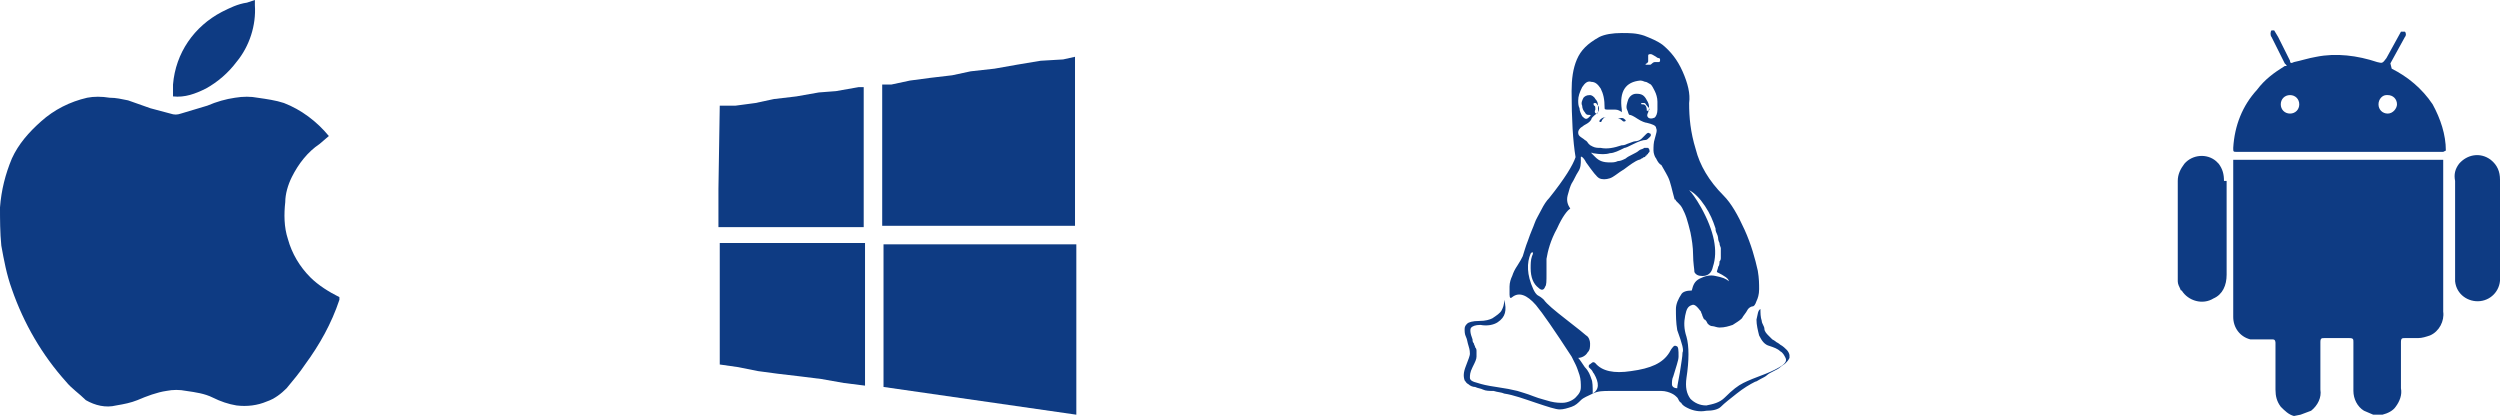 <?xml version="1.0" encoding="UTF-8"?>
<!-- Generator: Adobe Illustrator 24.1.2, SVG Export Plug-In . SVG Version: 6.00 Build 0)  -->
<svg version="1.1" xmlns="http://www.w3.org/2000/svg" xmlns:xlink="http://www.w3.org/1999/xlink" x="0px" y="0px" viewBox="0 0 189.3 31.5" style="enable-background:new 0 0 189.3 31.5;" xml:space="preserve">
<style type="text/css">
	.st0{fill-rule:evenodd;clip-rule:evenodd;fill:#0E3B83;}
	.st1{fill:#0E3B83;}
</style>
<g id="Calque_1">
	<path id="icon-Platforme" class="st0" d="M24.9,10.3l-0.7,0.6c-0.9,0.6-1.6,1.5-2.1,2.5c-0.3,0.6-0.5,1.3-0.5,1.9   c-0.1,0.9-0.1,1.9,0.2,2.8c0.3,1.1,0.9,2.1,1.7,2.9c0.6,0.6,1.4,1.1,2.2,1.5v0.2c-0.6,1.8-1.5,3.4-2.6,4.9   c-0.4,0.6-0.9,1.2-1.4,1.8c-0.4,0.4-0.9,0.8-1.5,1c-0.7,0.3-1.5,0.4-2.3,0.3c-0.6-0.1-1.2-0.3-1.8-0.6c-0.6-0.3-1.3-0.4-2-0.5   c-0.5-0.1-1-0.1-1.5,0c-0.7,0.1-1.5,0.4-2.2,0.7c-0.5,0.2-1,0.3-1.6,0.4c-0.8,0.2-1.6,0-2.3-0.4C6,29.8,5.4,29.4,5,28.9   c-1.8-2-3.2-4.4-4.1-7c-0.4-1.1-0.6-2.2-0.8-3.3C0,17.6,0,16.6,0,15.7c0.1-1.3,0.4-2.5,0.9-3.7c0.5-1.1,1.3-2,2.2-2.8   c1-0.9,2.2-1.5,3.5-1.8c0.5-0.1,1.1-0.1,1.7,0c0.5,0,0.9,0.1,1.4,0.2l1.7,0.6l1.5,0.4c0.3,0.1,0.5,0.1,0.8,0L15.7,8   c0.7-0.3,1.4-0.5,2.1-0.6c0.6-0.1,1.2-0.1,1.7,0c0.7,0.1,1.4,0.2,2,0.4C22.8,8.3,24,9.2,24.9,10.3C24.8,10.3,24.9,10.3,24.9,10.3z    M19.3,0v0.4c0.1,1.5-0.4,3.1-1.4,4.3c-0.6,0.8-1.4,1.5-2.3,2c-0.8,0.4-1.6,0.7-2.5,0.6l0,0c0-0.3,0-0.6,0-0.9   C13.3,4,14.7,2,16.8,0.9c0.6-0.3,1.2-0.6,1.9-0.7L19.3,0L19.3,0z"/>
	<g>
		<path class="st0" d="M169.1,24c0,0.8,0.5,1.5,1.3,1.7c0.5,0,1,0,1.6,0c0,0,0.1,0,0.1,0c0.2,0,0.2,0.2,0.2,0.3v3.5    c0,0.5,0.1,0.9,0.4,1.3c0.3,0.3,0.6,0.6,1,0.7l0.5-0.1c0.3-0.1,0.5-0.2,0.8-0.3c0.5-0.4,0.8-1,0.7-1.6v-3.6c0-0.3,0.1-0.3,0.3-0.3    h1.9c0.3,0,0.3,0.1,0.3,0.3v3.7c0,0.6,0.3,1.2,0.8,1.5c0.2,0.1,0.5,0.2,0.7,0.3h0.7c0.4-0.1,0.8-0.3,1-0.6    c0.3-0.4,0.5-0.9,0.4-1.4v-3.5c0-0.3,0.1-0.3,0.3-0.3c0.3,0,0.6,0,1,0c0.3,0,0.6-0.1,0.9-0.2c0.7-0.3,1.1-1.1,1-1.8V12.1h-15.9V24    z"/>
		<path class="st0" d="M181.1,5.2L181,4.8l1.1-2c0.1-0.1,0.1-0.3,0-0.4l0,0h-0.3l-1.1,2c-0.3,0.4-0.3,0.4-0.7,0.3    c-1.5-0.5-3.1-0.7-4.6-0.4c-0.6,0.1-1.2,0.3-1.7,0.4c-0.2,0.1-0.3,0.1-0.3-0.1l-0.9-1.8l-0.3-0.5H172l0,0c0,0,0,0,0,0    c-0.1,0.1-0.1,0.4,0,0.5l1,2c0.2,0.2,0.2,0.2,0,0.2c-0.8,0.5-1.5,1-2.1,1.8c-1.1,1.2-1.7,2.7-1.8,4.4c0,0.3,0,0.3,0.3,0.3h15.6    l0.2-0.1c0-1.2-0.4-2.4-1-3.5C183.4,6.7,182.3,5.8,181.1,5.2z M173.4,8.6c-0.4,0-0.7-0.3-0.7-0.7c0-0.4,0.3-0.7,0.7-0.7    c0,0,0,0,0,0c0.4,0,0.7,0.3,0.7,0.7S173.8,8.6,173.4,8.6z M180.8,8.6C180.8,8.6,180.8,8.6,180.8,8.6c-0.4,0-0.7-0.3-0.7-0.7h0    c0-0.4,0.3-0.7,0.6-0.7c0,0,0.1,0,0.1,0c0.4,0,0.7,0.3,0.7,0.7C181.5,8.2,181.2,8.6,180.8,8.6z"/>
		<path class="st0" d="M189.3,20.9v-3.6v-3.7c0-0.6-0.2-1.1-0.7-1.5c-0.8-0.6-1.8-0.4-2.4,0.3c-0.3,0.4-0.4,0.8-0.3,1.3v7.5    c0,0,0,0,0,0.1c0.1,1,1,1.6,1.9,1.5C188.7,22.7,189.4,21.9,189.3,20.9z"/>
		<path class="st0" d="M168.4,13.7c0-0.5-0.1-0.9-0.4-1.3l-0.1-0.1l-0.1-0.1c0,0,0,0,0,0c-0.7-0.6-1.8-0.5-2.4,0.2    c-0.3,0.4-0.5,0.8-0.5,1.3v7c0,0.2,0,0.4,0,0.6c0,0.2,0.1,0.4,0.2,0.6c0,0,0,0.1,0.1,0.1c0,0,0,0,0,0c0.5,0.8,1.6,1.1,2.4,0.6    c0.7-0.3,1-1,1-1.8v-3.6l0,0V13.7z"/>
	</g>
	<g>
		<polygon class="st0" points="81.4,4.2 81.4,4.3 80.5,4.5 78.8,4.6 77,4.9 75.3,5.2 73.5,5.4 72.1,5.7 70.4,5.9 68.9,6.1 67.5,6.4     66.8,6.4 66.8,17.1 81.4,17.1   "/>
		<path class="st0" d="M65.5,6.6H65l-1.7,0.3L62,7l-1.7,0.3l-1.7,0.2l-1.4,0.3l-1.5,0.2L54.5,8l-0.1,6.3c0,0.1,0,0.1,0,0.2v2.7h11    V6.6z"/>
		<polygon class="st0" points="66.9,18.5 66.9,29.3 81.5,31.4 81.5,18.5   "/>
		<polygon class="st0" points="54.5,27.6 55.9,27.8 57.4,28.1 58.9,28.3 60.6,28.5 62.2,28.7 63.9,29 65.5,29.2 65.5,18.4     54.5,18.4   "/>
	</g>
</g>
<g id="Capa_1">
	<g>
		<path class="st1" d="M121.1,9.2C121.1,9.3,121.1,9.3,121.1,9.2c0.1,0.1,0.2,0,0.2-0.1c0.1-0.1,0.1-0.2,0.3-0.2c-0.1,0-0.1,0-0.2,0    C121.2,9,121.1,9.1,121.1,9.2z"/>
		<path class="st1" d="M122.5,9c0.1,0,0.2,0,0.3,0.1c0.1,0.1,0.1,0.1,0.2,0.1c0.1,0,0.1-0.1,0.1-0.1C122.9,8.9,122.8,8.9,122.5,9z"/>
		<path class="st1" d="M135.5,26.9c0-0.1-0.1-0.3-0.2-0.4c-0.1-0.1-0.3-0.3-0.5-0.4c0,0-0.1-0.1-0.3-0.2c-0.1-0.1-0.3-0.2-0.3-0.2    c-0.1-0.1-0.2-0.2-0.3-0.3c-0.1-0.1-0.3-0.3-0.3-0.5s-0.2-0.4-0.2-0.6c-0.1-0.3-0.1-0.6-0.1-0.9c-0.2,0.1-0.2,0.4-0.3,0.8    c0,0.4,0.1,0.8,0.2,1.2c0.2,0.4,0.4,0.7,0.8,0.8c0.3,0.1,0.6,0.2,0.8,0.4c0.2,0.1,0.3,0.3,0.4,0.5s0,0.4-0.3,0.6s-0.7,0.4-1.2,0.6    c-0.8,0.3-1.3,0.5-1.7,0.7s-0.8,0.5-1.4,1.1c-0.4,0.4-0.9,0.5-1.4,0.6c-0.5,0-0.9-0.2-1.2-0.5c-0.3-0.4-0.4-0.9-0.3-1.6    c0.2-1.3,0.2-2.4,0-3.1c-0.2-0.6-0.2-1.1-0.1-1.6c0.1-0.5,0.2-0.7,0.5-0.8c0.2-0.1,0.4,0.1,0.7,0.5c0,0.1,0.1,0.2,0.1,0.3    c0.1,0.2,0.1,0.3,0.2,0.3c0.1,0.1,0.1,0.1,0.2,0.3c0.1,0.1,0.2,0.2,0.4,0.2c0.1,0,0.3,0.1,0.5,0.1c0.4,0,0.7-0.1,1-0.2    c0.3-0.2,0.5-0.3,0.7-0.5c0.1-0.2,0.3-0.4,0.4-0.6c0.1-0.2,0.3-0.3,0.4-0.3c0.1,0,0.2-0.1,0.3-0.4c0.1-0.2,0.2-0.5,0.2-0.9    c0-0.4,0-0.8-0.1-1.4c-0.2-0.9-0.5-2-1-3.1c-0.5-1.1-1-2-1.6-2.6c-1.1-1.1-1.8-2.3-2.1-3.5c-0.4-1.3-0.5-2.4-0.5-3.5    c0.1-0.7-0.1-1.5-0.5-2.4c-0.4-0.9-0.9-1.5-1.5-2c-0.4-0.3-0.9-0.5-1.4-0.7c-0.6-0.2-1.1-0.2-1.7-0.2c-0.7,0-1.3,0.1-1.7,0.3    c-0.9,0.5-1.4,1-1.7,1.7c-0.3,0.7-0.4,1.5-0.4,2.4c0,2.1,0.1,3.8,0.3,5c-0.2,0.6-0.8,1.6-2,3.1c-0.2,0.2-0.4,0.5-0.6,0.9    c-0.2,0.4-0.4,0.7-0.5,1c-0.1,0.3-0.3,0.7-0.5,1.3c-0.2,0.5-0.3,0.9-0.4,1.2c-0.1,0.2-0.2,0.4-0.4,0.7c-0.2,0.3-0.3,0.5-0.4,0.8    c-0.1,0.2-0.2,0.5-0.2,0.8c0,0.2,0,0.4,0,0.6c0,0.3,0.1,0.3,0.2,0.2c0.5-0.4,1.1-0.2,1.8,0.6c0.5,0.6,1.4,1.9,2.7,3.9    c0.1,0.2,0.2,0.4,0.3,0.6c0.1,0.2,0.2,0.5,0.3,0.8c0.1,0.3,0.1,0.7,0.1,0.9c0,0.3-0.1,0.5-0.4,0.8c-0.2,0.2-0.6,0.4-1,0.4    c-0.2,0-0.5,0-0.9-0.1c-0.3-0.1-0.8-0.2-1.3-0.4c-0.5-0.2-0.9-0.3-1.2-0.4c-0.4-0.1-0.9-0.2-1.6-0.3c-0.7-0.1-1.1-0.2-1.4-0.3    c-0.4-0.1-0.6-0.2-0.6-0.4c0-0.2,0-0.4,0.2-0.8c0.2-0.4,0.3-0.6,0.3-0.8c0-0.1,0-0.2,0-0.4c0-0.1,0-0.2-0.1-0.3    c0-0.1-0.1-0.2-0.1-0.3c-0.1-0.1-0.1-0.2-0.1-0.3c-0.2-0.5-0.2-0.8-0.1-0.9c0.1-0.1,0.3-0.2,0.7-0.2c0.5,0.1,1,0,1.3-0.2    c0.6-0.4,0.7-0.9,0.5-1.7c0,0.4-0.1,0.6-0.2,0.8c-0.1,0.2-0.4,0.4-0.7,0.6c-0.2,0.1-0.5,0.2-1,0.2c-0.5,0-0.8,0.1-0.9,0.2    c-0.1,0.1-0.2,0.2-0.2,0.4c0,0.2,0,0.4,0.1,0.6c0.1,0.2,0.1,0.4,0.2,0.7c0.1,0.3,0.1,0.5,0.1,0.6c0,0.1-0.1,0.4-0.3,0.9    c-0.2,0.5-0.2,0.8-0.1,1.1c0.1,0.1,0.1,0.2,0.3,0.3c0.1,0.1,0.3,0.2,0.5,0.2c0.2,0.1,0.4,0.1,0.6,0.2s0.5,0.1,0.8,0.1    c0.3,0.1,0.6,0.1,0.8,0.2c0.7,0.1,1.5,0.4,2.4,0.7c0.9,0.3,1.5,0.5,1.8,0.5c0.3,0,0.6-0.1,0.9-0.2c0.3-0.1,0.5-0.3,0.7-0.5    s0.5-0.3,0.9-0.5c0.4-0.2,0.8-0.2,1.3-0.2c0.2,0,0.5,0,0.9,0c0.4,0,0.7,0,0.9,0c0.9,0,1.6,0,2.1,0c0.3,0,0.6,0.1,0.8,0.2    c0.2,0.1,0.3,0.2,0.4,0.3c0.1,0.1,0.1,0.3,0.3,0.4c0.1,0.2,0.3,0.3,0.5,0.4c0.4,0.2,0.9,0.3,1.4,0.2c0.5,0,0.9-0.1,1.1-0.3    c0.3-0.3,0.7-0.6,1.2-1c0.5-0.4,1-0.7,1.4-0.9c0.1,0,0.2-0.1,0.4-0.2c0.2-0.1,0.4-0.2,0.5-0.3c0.1-0.1,0.3-0.2,0.5-0.3    c0.2-0.1,0.4-0.2,0.5-0.3c0.1-0.1,0.3-0.2,0.4-0.3c0.1-0.1,0.2-0.2,0.3-0.4C135.5,27.2,135.5,27.1,135.5,26.9z M124.6,4.9    c0,0,0-0.1,0.1-0.1c0.1-0.1,0.1-0.1,0.1-0.2c0-0.1,0-0.1,0-0.2c0-0.1,0-0.1,0-0.2c0-0.1,0.1-0.1,0.2-0.1c0.1,0,0.2,0.1,0.4,0.2    c0,0,0.1,0.1,0.2,0.1c0.1,0,0.1,0.1,0.1,0.1c0,0,0,0.1,0,0.1c0,0.1-0.1,0.1-0.1,0.1c-0.1,0-0.2,0-0.2,0c-0.1,0-0.1,0-0.1,0    c-0.1,0-0.2,0.1-0.2,0.1c-0.1,0.1-0.1,0.1-0.2,0.1c0,0-0.1,0-0.1,0C124.6,4.9,124.6,4.9,124.6,4.9z M127.4,26.7    c0,0.3-0.1,0.8-0.2,1.5c-0.1,0.6-0.2,1-0.2,1.2c-0.2,0-0.4-0.1-0.4-0.3c0-0.2,0-0.4,0.1-0.6c0.2-0.7,0.4-1.2,0.4-1.5    c0-0.5,0-0.8-0.2-0.8c-0.1-0.1-0.3,0.1-0.5,0.5c-0.5,0.8-1.4,1.2-2.9,1.4c-1.3,0.2-2.2,0-2.7-0.6c-0.1-0.1-0.2-0.1-0.3,0    c-0.1,0.1-0.2,0.1-0.2,0.2c0,0,0,0.1,0,0.1c0,0,0.1,0.1,0.2,0.2c0.1,0.1,0.1,0.2,0.2,0.3c0.4,0.7,0.4,1.2-0.1,1.5    c0-0.5,0-0.9-0.1-1.1c-0.1-0.3-0.2-0.6-0.5-0.9c-0.2-0.3-0.4-0.6-0.5-0.7c0.3,0,0.6-0.2,0.7-0.4c0.2-0.2,0.2-0.4,0.2-0.7    c0-0.2-0.1-0.5-0.3-0.6c-0.1-0.1-0.6-0.5-1.5-1.2c-0.9-0.7-1.5-1.2-1.7-1.5c0,0-0.2-0.2-0.4-0.3s-0.3-0.3-0.4-0.5    c-0.5-1.1-0.5-2-0.2-2.7l0.1-0.1c0.1,0,0.1,0.1,0,0.3c-0.1,0.3-0.1,0.6-0.1,0.9c0,0.7,0.2,1.2,0.6,1.5c0.2,0.2,0.4,0.2,0.5-0.1    c0.1-0.1,0.1-0.4,0.1-1c0-0.5,0-0.9,0-1.1c0.1-0.6,0.3-1.4,0.8-2.3c0.4-0.9,0.8-1.4,1-1.5c-0.2-0.3-0.3-0.6-0.2-1    c0.1-0.4,0.2-0.7,0.3-0.9c0.2-0.3,0.3-0.6,0.5-0.9c0.2-0.3,0.2-0.6,0.2-0.9c0-0.1,0-0.1,0-0.2c0-0.1,0.2,0,0.4,0.4    c0.5,0.7,0.8,1.1,1,1.2c0.2,0.1,0.5,0.1,0.8,0c0.3-0.1,0.6-0.4,1.1-0.7c0.4-0.3,0.8-0.6,1.1-0.7c0,0,0.1,0,0.2-0.1    c0.1,0,0.1-0.1,0.2-0.1c0,0,0.1,0,0.1-0.1c0.1,0,0.1-0.1,0.1-0.1c0,0,0.1,0,0.1-0.1c0,0,0.1-0.1,0.1-0.1c0,0,0-0.1,0-0.1    c0-0.1-0.1-0.2-0.1-0.2s-0.2,0-0.3,0c-0.1,0.1-0.3,0.1-0.4,0.2c-0.1,0.1-0.3,0.2-0.5,0.3c-0.2,0.1-0.4,0.2-0.5,0.3    c-0.2,0.1-0.4,0.2-0.6,0.2c-0.2,0.1-0.4,0.1-0.6,0.1c-0.5,0-0.8-0.1-1.1-0.4c-0.2-0.2-0.3-0.3-0.3-0.3c0,0,0-0.1,0.1,0    c0.6,0.1,1,0.1,1.3,0c0.3,0,0.7-0.2,1.1-0.4c0.1,0,0.3-0.1,0.7-0.3c0.4-0.2,0.7-0.3,0.9-0.3c0.1,0,0.2-0.1,0.3-0.2    s0.1-0.1,0.1-0.2c0-0.1-0.1-0.1-0.1-0.1c-0.1-0.1-0.2,0-0.3,0.1c-0.1,0.1-0.2,0.2-0.3,0.3s-0.3,0.2-0.5,0.2    c-0.1,0-0.3,0.1-0.6,0.2c-0.2,0.1-0.3,0.1-0.4,0.1c-0.6,0.2-1.1,0.3-1.6,0.2c-0.2,0-0.4,0-0.6-0.1s-0.2-0.1-0.3-0.2    c-0.1-0.1-0.1-0.2-0.3-0.3c-0.1-0.1-0.3-0.2-0.4-0.3c-0.1-0.1-0.1-0.2-0.1-0.3c0-0.1,0.1-0.3,0.3-0.4c0,0,0.1-0.1,0.3-0.2    c0.2-0.1,0.4-0.3,0.4-0.4c0.1-0.2,0.3-0.3,0.5-0.5c0,0,0-0.2,0-0.4c0-0.2,0-0.4-0.2-0.6c-0.1-0.2-0.3-0.3-0.4-0.3    c-0.3,0-0.4,0.1-0.5,0.2c-0.1,0.2-0.2,0.4-0.1,0.6c0,0.2,0.1,0.4,0.2,0.5c0.1,0.2,0.2,0.2,0.3,0.2c0.1,0,0.2,0,0.1,0.1    c-0.1,0.1-0.2,0.2-0.3,0.2c-0.1,0-0.2-0.1-0.3-0.2c-0.1-0.2-0.2-0.4-0.2-0.6c-0.1-0.2-0.1-0.4-0.1-0.6c0-0.3,0.1-0.6,0.3-1    c0.2-0.3,0.4-0.5,0.7-0.4c0.3,0,0.5,0.2,0.7,0.5c0.2,0.4,0.3,0.8,0.3,1.5c0,0.1,0.1,0.1,0.3,0.1c0.1,0,0.3,0,0.5,0    c0.2,0,0.4,0.1,0.5,0.2c0,0,0-0.1,0-0.2c-0.2-1.4,0.3-2.1,1.4-2.2c0.2,0,0.3,0.1,0.4,0.1s0.2,0.1,0.4,0.2c0.1,0.1,0.2,0.3,0.3,0.5    c0.1,0.2,0.2,0.5,0.2,0.8c0,0.1,0,0.3,0,0.6s-0.1,0.5-0.2,0.6c-0.2,0.1-0.4,0.1-0.5,0c-0.1-0.1-0.1-0.2,0-0.4    c0.1-0.3,0.1-0.6-0.1-0.9c-0.2-0.4-0.4-0.5-0.8-0.5c-0.3,0-0.5,0.2-0.6,0.4c-0.1,0.3-0.2,0.6-0.1,0.8s0.1,0.4,0.2,0.4    c0.1,0,0.3,0.1,0.6,0.3c0.3,0.2,0.6,0.3,0.7,0.3c0.4,0.1,0.7,0.2,0.7,0.4c0.1,0.2,0,0.4-0.1,0.8c-0.1,0.3-0.1,0.6-0.1,0.9    c0,0.2,0.1,0.5,0.2,0.6c0.1,0.2,0.2,0.4,0.4,0.5c0.1,0.2,0.3,0.5,0.5,0.9c0.2,0.4,0.3,1,0.5,1.7c0,0,0.1,0,0.1,0.1    c0.1,0.1,0.1,0.1,0.2,0.2c0.1,0.1,0.2,0.2,0.3,0.4c0.1,0.2,0.2,0.4,0.3,0.7s0.2,0.7,0.3,1.1c0.1,0.5,0.2,1.1,0.2,1.7    s0.1,1.1,0.1,1.3c0.1,0.2,0.3,0.3,0.6,0.3c0.4,0,0.7-0.2,0.8-0.7c0.4-1.2,0.1-2.7-0.9-4.5c-0.4-0.7-0.7-1.1-0.9-1.3    c0.4,0.2,0.8,0.6,1.2,1.2c0.4,0.6,0.6,1.1,0.8,1.7c0,0.1,0,0.2,0.1,0.4c0.1,0.2,0.1,0.4,0.1,0.4s0,0.1,0.1,0.3    c0,0.2,0.1,0.3,0.1,0.4c0,0.1,0,0.2,0,0.3s0,0.3,0,0.4c0,0.1,0,0.2-0.1,0.3c0,0.1,0,0.3-0.1,0.4c0,0.1-0.1,0.3-0.1,0.4    c0.6,0.3,0.9,0.5,0.9,0.7c-0.2-0.2-0.5-0.3-1-0.4c-0.4-0.1-0.8,0-1.2,0.2c-0.4,0.2-0.5,0.5-0.6,0.9c-0.4,0-0.7,0.1-0.8,0.3    c-0.2,0.3-0.4,0.7-0.4,1.1c0,0.5,0,1,0.1,1.6C127.4,26.1,127.5,26.5,127.4,26.7z M120.7,8C120.7,8,120.6,8,120.7,8    c-0.1-0.2,0-0.2,0.1-0.2c0.1,0,0.1,0.1,0.2,0.2c0.1,0.1,0.1,0.3,0,0.5c0,0,0,0.1-0.1,0.1c-0.1,0-0.2-0.1-0.1-0.3    C120.8,8.1,120.8,8,120.7,8z M124.9,8.3L124.9,8.3c-0.1,0.1-0.2,0.1-0.2,0.1c0-0.3-0.1-0.5-0.3-0.5c0,0,0,0-0.1,0    c-0.1-0.1,0-0.1,0.1-0.1c0,0,0.1,0,0.1,0c0.1,0,0.1,0.1,0.2,0.2C124.8,8.1,124.9,8.2,124.9,8.3z"/>
	</g>
</g>
</svg>
